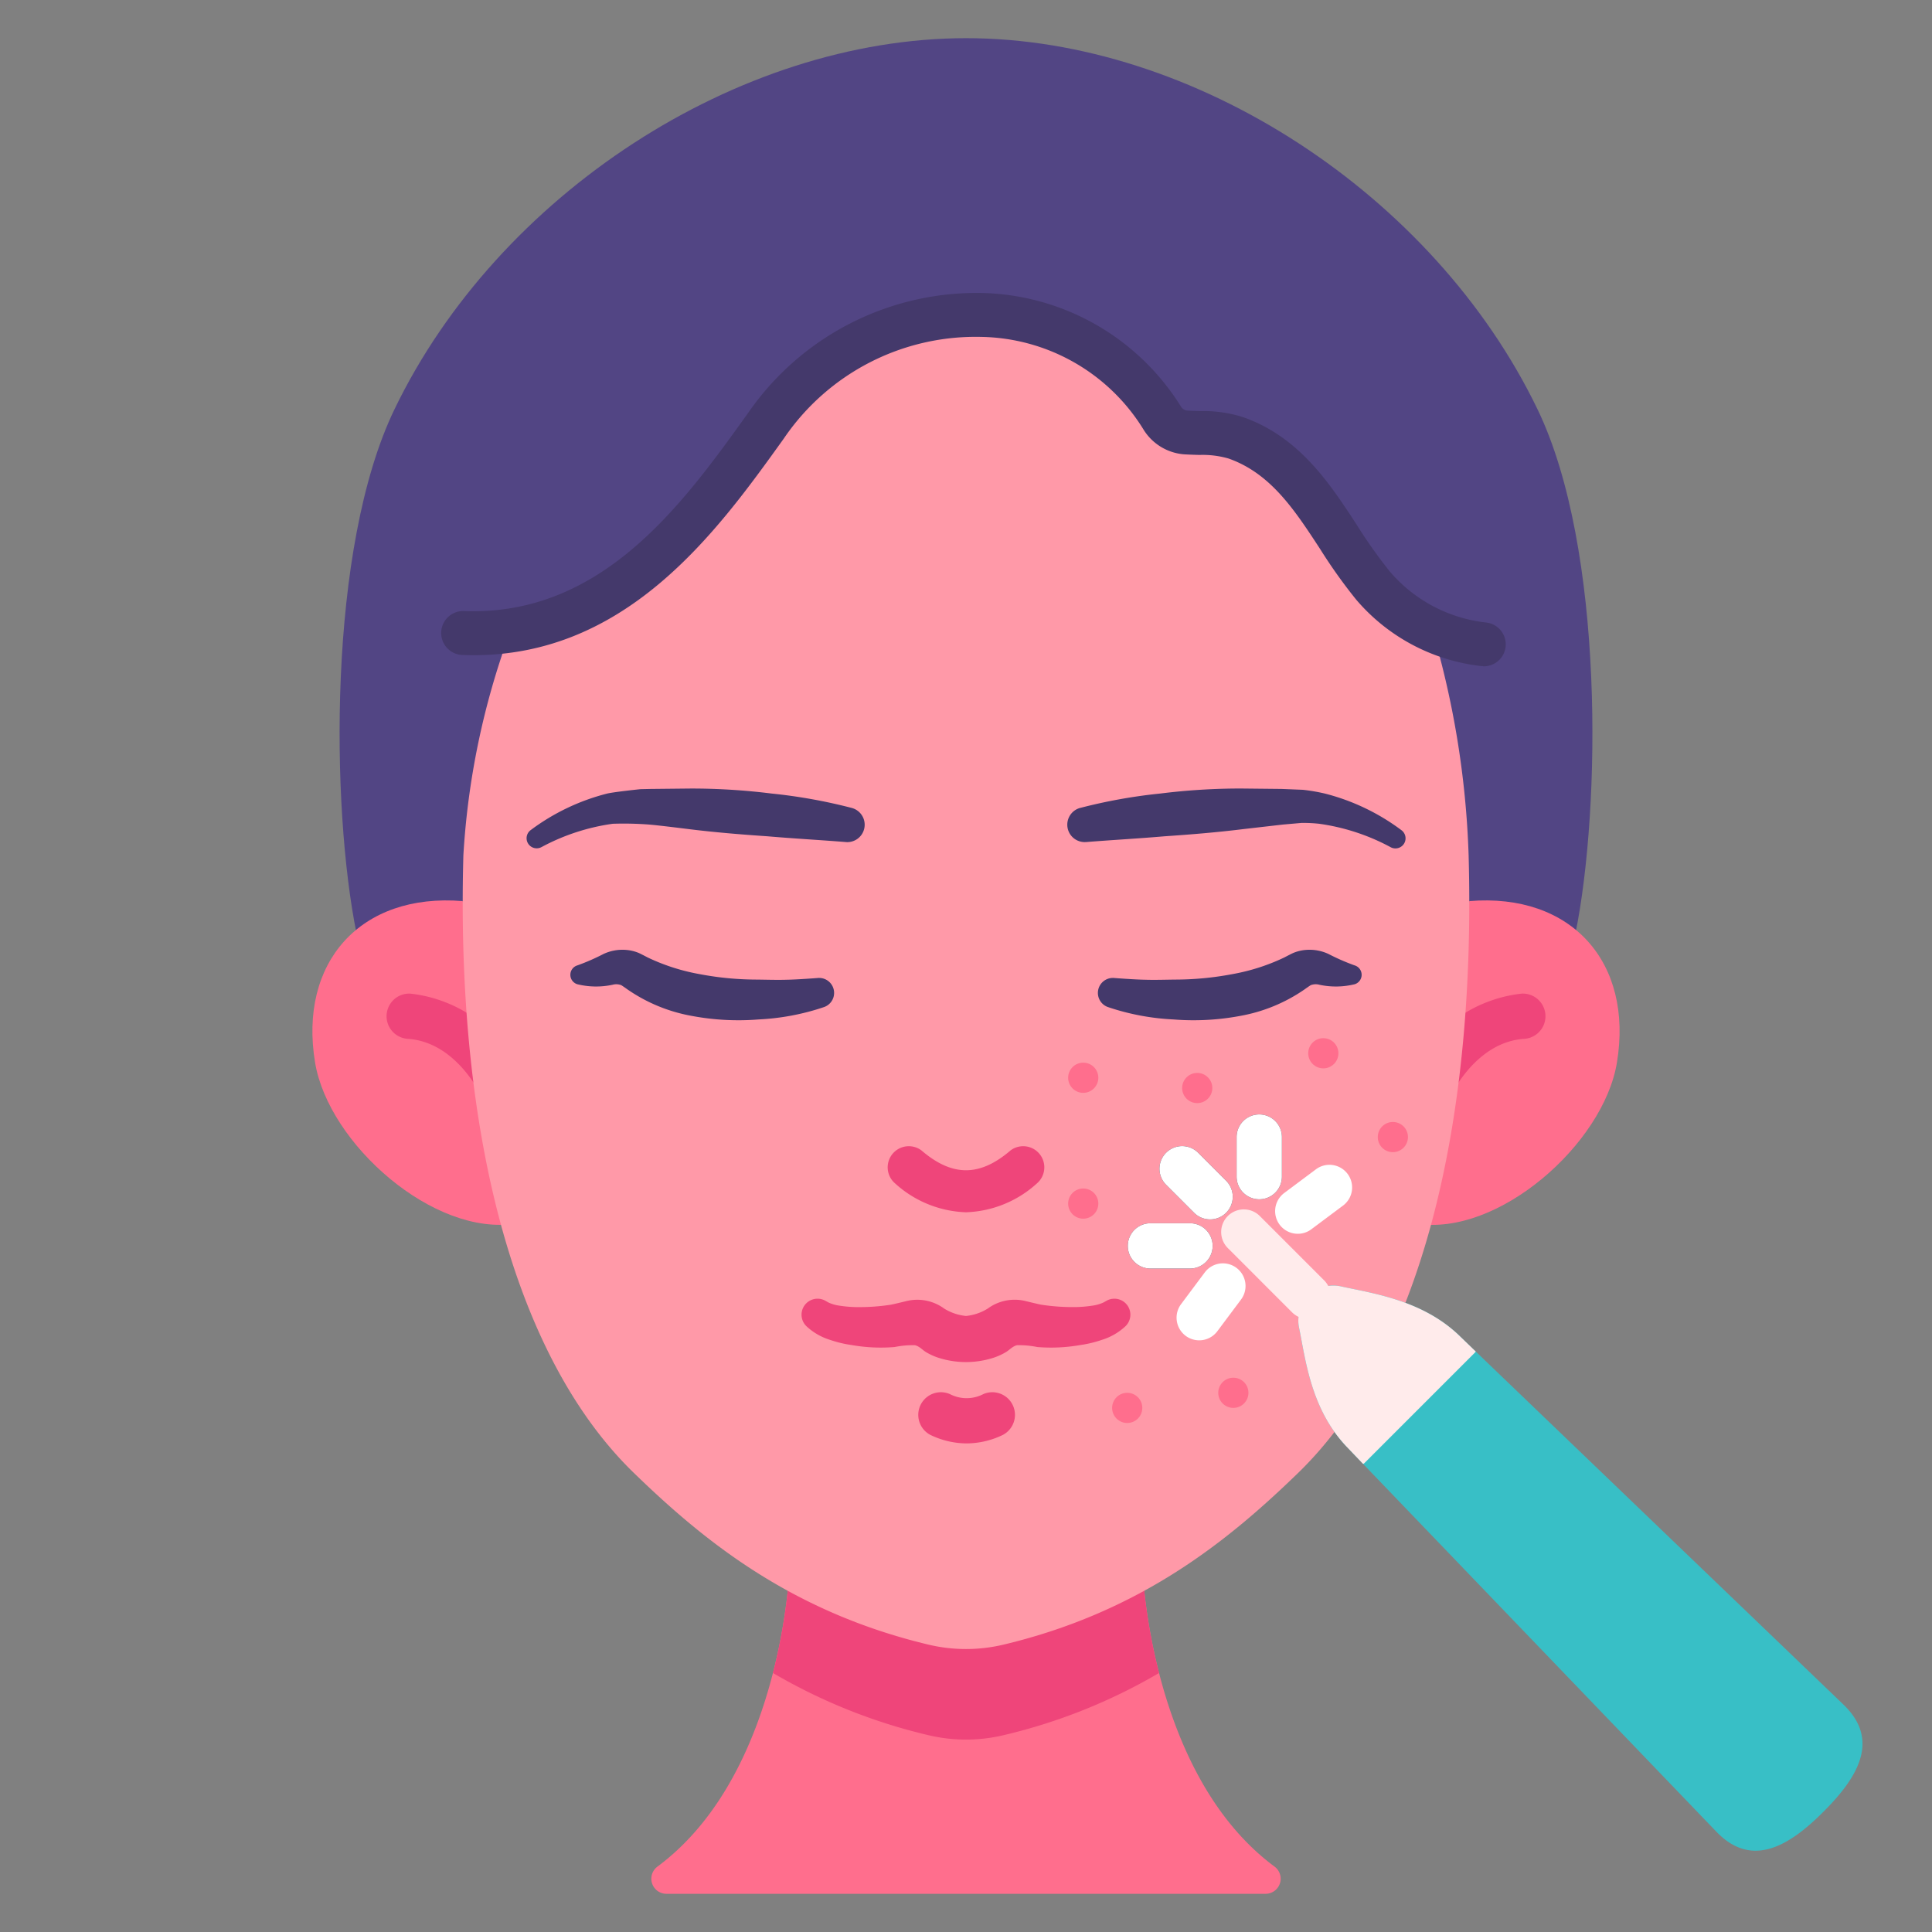 <svg id="Flat" height="512" viewBox="0 0 128 128" width="512" xmlns="http://www.w3.org/2000/svg"><rect x="0" y="0" width="128" height="128" fill="#808080" stroke="none"/><path d="m101.868 27.123c-6.862-14.23-22.753-24.6-37.868-24.594s-31.006 10.364-37.868 24.594c-4.443 9.213-4.192 26.427-2.512 34.709h80.76c1.68-8.282 1.931-25.496-2.512-34.709z" fill="#524584"/><path d="m97.344 59.7-3.511 21.366c5.407.883 12.4-5.258 13.292-10.663 1.101-6.641-3.008-11.261-9.781-10.703z" fill="#ff6e8d"/><path d="m20.875 70.4c.9 5.405 7.885 11.546 13.292 10.663l-3.511-21.363c-6.773-.558-10.882 4.062-9.781 10.7z" fill="#ff6e8d"/><path d="m33.168 73.313a1.5 1.5 0 0 1 -1.332-.809c-.426-.819-2.031-3.504-4.836-3.68a1.5 1.5 0 0 1 .186-2.994 9.149 9.149 0 0 1 7.314 5.291 1.5 1.5 0 0 1 -1.33 2.192z" fill="#ef457a"/><path d="m94.832 73.313a1.5 1.5 0 0 1 -1.33-2.192 9.149 9.149 0 0 1 7.311-5.291 1.5 1.5 0 0 1 .187 2.994c-2.8.174-4.409 2.861-4.835 3.68a1.5 1.5 0 0 1 -1.333.809z" fill="#ef457a"/><path d="m83.85 125.47h-39.7a1 1 0 0 1 -.61-1.79c4.29-3.17 6.52-8.37 7.67-12.84a38.52 38.52 0 0 0 1.07-6.4h23.44a38.52 38.52 0 0 0 1.07 6.4c1.15 4.47 3.38 9.67 7.67 12.84a1 1 0 0 1 -.61 1.79z" fill="#ff6e8d"/><path d="m76.79 110.84a37.172 37.172 0 0 1 -10.3 4.12 10.745 10.745 0 0 1 -4.98 0 37.172 37.172 0 0 1 -10.3-4.12 38.52 38.52 0 0 0 1.07-6.4h23.44a38.52 38.52 0 0 0 1.07 6.4z" fill="#ef457a"/><path d="m86.01 97.58c-4.56 4.42-10.34 9.19-19.52 11.38a10.745 10.745 0 0 1 -4.98 0c-9.18-2.19-14.96-6.96-19.52-11.38-8.03-7.79-11.79-22.84-11.29-40.91a51.327 51.327 0 0 1 3.04-14.65c7.7-.16 12.99-8.22 17.01-13.82 7.13-9.94 20.73-9.46 26.23-.54a2.011 2.011 0 0 0 1.57.99 11.592 11.592 0 0 1 3.32.35c6.67 2.43 7.01 10.33 12.9 12.32a59.53 59.53 0 0 1 2.53 15.35c.5 18.07-3.26 33.12-11.29 40.91z" fill="#ff99a8"/><path d="m64 80.316a7.336 7.336 0 0 1 -4.78-1.988 1.4 1.4 0 0 1 1.82-2.117c2.047 1.761 3.873 1.761 5.92 0a1.4 1.4 0 0 1 1.82 2.117 7.336 7.336 0 0 1 -4.78 1.988z" fill="#ef457a"/><path d="m74.753 86.58a1.061 1.061 0 0 0 -1.446-.4l-.189.108a2.552 2.552 0 0 1 -.735.213 8.2 8.2 0 0 1 -1.073.095 13.812 13.812 0 0 1 -2.3-.152c-.186-.028-1.079-.252-1.181-.272a3.014 3.014 0 0 0 -2.389.524 3.358 3.358 0 0 1 -1.44.49 3.358 3.358 0 0 1 -1.443-.488 3.014 3.014 0 0 0 -2.389-.524c-.1.02-.995.244-1.181.272a13.812 13.812 0 0 1 -2.3.152 8.2 8.2 0 0 1 -1.073-.095 2.552 2.552 0 0 1 -.735-.213l-.189-.108a1.06 1.06 0 0 0 -1.26 1.685 4.018 4.018 0 0 0 1.555.9 7.723 7.723 0 0 0 1.455.348 11.087 11.087 0 0 0 2.833.129 6 6 0 0 1 1.342-.12c.309.072.5.321.764.474a4 4 0 0 0 .894.388 5.955 5.955 0 0 0 3.448 0 4 4 0 0 0 .894-.388c.268-.153.455-.4.764-.474a6 6 0 0 1 1.342.12 11.087 11.087 0 0 0 2.833-.129 7.723 7.723 0 0 0 1.455-.348 4.018 4.018 0 0 0 1.555-.9 1.062 1.062 0 0 0 .189-1.287z" fill="#ef457a"/><path d="m64.042 95.629a5.539 5.539 0 0 1 -2.418-.571 1.5 1.5 0 0 1 1.3-2.7 2.41 2.41 0 0 0 2.234 0 1.5 1.5 0 0 1 1.3 2.7 5.543 5.543 0 0 1 -2.416.571z" fill="#ef457a"/><path d="m56.03 55.787c-1.7-.136-3.449-.231-5.186-.381-1.742-.119-3.486-.26-5.227-.477 0 0-1.96-.247-2.616-.3a21.94 21.94 0 0 0 -2.405-.052 14.019 14.019 0 0 0 -4.689 1.529l-.046.024a.669.669 0 0 1 -.707-1.13 14.365 14.365 0 0 1 5.075-2.425c.472-.111 2.2-.29 2.2-.29l.669-.015 2.676-.028a42.937 42.937 0 0 1 5.337.331 35.256 35.256 0 0 1 5.323.956 1.152 1.152 0 0 1 -.389 2.261z" fill="#44396b"/><path d="m52.168 64.909c-.656.021-1.323 0-1.983-.009a20.386 20.386 0 0 1 -3.814-.358 13.481 13.481 0 0 1 -3.462-1.108s-.485-.257-.619-.31a2.777 2.777 0 0 0 -.834-.192 2.969 2.969 0 0 0 -1.471.271 14.213 14.213 0 0 1 -1.711.749l-.029.009a.653.653 0 0 0 0 1.246 5.208 5.208 0 0 0 2.342.035.925.925 0 0 1 .563.024c.06.026.433.293.433.293a10.849 10.849 0 0 0 4.252 1.748 16.728 16.728 0 0 0 4.418.234 15.868 15.868 0 0 0 4.362-.827.993.993 0 0 0 -.461-1.917s-1.339.103-1.986.112z" fill="#44396b"/><path d="m71.563 53.528a35.256 35.256 0 0 1 5.323-.956 42.937 42.937 0 0 1 5.337-.331l2.676.028 1.42.057a12.254 12.254 0 0 1 1.452.248 14.365 14.365 0 0 1 5.075 2.426.669.669 0 0 1 -.707 1.132l-.046-.025a14.019 14.019 0 0 0 -4.693-1.53 9.781 9.781 0 0 0 -1.178-.055l-1.222.107-2.616.3c-1.741.217-3.485.358-5.227.477-1.737.15-3.482.245-5.186.381h-.018a1.152 1.152 0 0 1 -.389-2.261z" fill="#44396b"/><path d="m75.832 64.909c.656.021 1.323 0 1.983-.009a20.386 20.386 0 0 0 3.814-.358 13.481 13.481 0 0 0 3.462-1.108s.485-.257.619-.31a2.777 2.777 0 0 1 .834-.192 2.969 2.969 0 0 1 1.471.271 14.213 14.213 0 0 0 1.711.749l.029.009a.653.653 0 0 1 0 1.246 5.208 5.208 0 0 1 -2.342.035.925.925 0 0 0 -.563.024c-.06.026-.433.293-.433.293a10.849 10.849 0 0 1 -4.252 1.748 16.728 16.728 0 0 1 -4.418.234 15.868 15.868 0 0 1 -4.362-.827.993.993 0 0 1 .461-1.917s1.339.103 1.986.112z" fill="#44396b"/><g fill="#ff6e8d"><circle cx="71.767" cy="71.404" r="1"/><circle cx="92.281" cy="75.334" r="1"/><circle cx="74.681" cy="93.277" r="1"/><circle cx="71.767" cy="79.741" r="1"/><circle cx="79.32" cy="72.084" r="1"/><circle cx="81.712" cy="92.277" r="1"/><circle cx="87.673" cy="69.782" r="1"/></g><path d="m80.173 80.788a1.5 1.5 0 0 1 -1.061-.439l-1.854-1.855a1.5 1.5 0 0 1 2.122-2.121l1.854 1.855a1.5 1.5 0 0 1 -1.061 2.56z" fill="#332c44"/><path d="m78.841 84.044h-2.621a1.5 1.5 0 0 1 0-3h2.621a1.5 1.5 0 0 1 0 3z" fill="#332c44"/><path d="m83.429 79.456a1.5 1.5 0 0 1 -1.5-1.5v-2.622a1.5 1.5 0 0 1 3 0v2.622a1.5 1.5 0 0 1 -1.5 1.5z" fill="#332c44"/><path d="m120.81 120.03c-2.36 2.37-4.8 3.73-7.11 1.31l-23.41-24.37-1.08-1.13c-2.36-2.49-2.71-5.75-3.13-7.81a2.323 2.323 0 0 1 2.82-2.79c2.01.44 5.29.89 7.72 3.19l1.15 1.11 24.35 23.38c2.42 2.31 1.06 4.75-1.31 7.11z" fill="#38bfc6"/><path d="m97.77 89.54-.01.03-7.41 7.41-.06-.01-1.08-1.13c-2.36-2.49-2.71-5.75-3.13-7.81a2.323 2.323 0 0 1 2.82-2.79c2.01.44 5.29.89 7.72 3.19z" fill="#ffebeb"/><path d="m86.664 87.385a1.492 1.492 0 0 1 -1.06-.44l-4.24-4.24a1.5 1.5 0 1 1 2.121-2.121l4.24 4.24a1.5 1.5 0 0 1 -1.061 2.561z" fill="#ffebeb"/><path d="m80.173 80.788a1.5 1.5 0 0 1 -1.061-.439l-1.854-1.855a1.5 1.5 0 0 1 2.122-2.121l1.854 1.855a1.5 1.5 0 0 1 -1.061 2.56z" fill="#fff"/><path d="m78.841 84.044h-2.621a1.5 1.5 0 0 1 0-3h2.621a1.5 1.5 0 0 1 0 3z" fill="#fff"/><path d="m83.429 79.456a1.5 1.5 0 0 1 -1.5-1.5v-2.622a1.5 1.5 0 0 1 3 0v2.622a1.5 1.5 0 0 1 -1.5 1.5z" fill="#fff"/><path d="m85.981 81.741a1.5 1.5 0 0 1 -.9-2.7l2.1-1.569a1.5 1.5 0 1 1 1.8 2.4l-2.1 1.569a1.481 1.481 0 0 1 -.9.3z" fill="#fff"/><path d="m79.451 88.8a1.5 1.5 0 0 1 -1.2-2.4l1.569-2.1a1.5 1.5 0 0 1 2.4 1.8l-1.57 2.1a1.5 1.5 0 0 1 -1.199.6z" fill="#fff"/><path d="m98.255 44.133a1.424 1.424 0 0 1 -.215-.016 12.748 12.748 0 0 1 -8.188-4.388 34.572 34.572 0 0 1 -2.4-3.371c-1.681-2.572-3.268-5-6.064-5.982a6.214 6.214 0 0 0 -1.92-.235c-.313-.009-.644-.019-1-.039a3.477 3.477 0 0 1 -2.731-1.682 12.875 12.875 0 0 0 -10.733-6.1 15.357 15.357 0 0 0 -13.069 6.727c-4.47 6.234-10.6 14.78-21.339 14.345a1.456 1.456 0 0 1 .116-2.909c9.193.365 14.546-7.119 18.858-13.131a18.4 18.4 0 0 1 15.536-7.94 15.948 15.948 0 0 1 13.112 7.488.579.579 0 0 0 .421.3c.327.02.63.029.915.036a8.68 8.68 0 0 1 2.8.4c3.729 1.308 5.752 4.4 7.537 7.138a32.182 32.182 0 0 0 2.191 3.092 9.794 9.794 0 0 0 6.385 3.378 1.455 1.455 0 0 1 -.212 2.9z" fill="#44396b"/></svg>